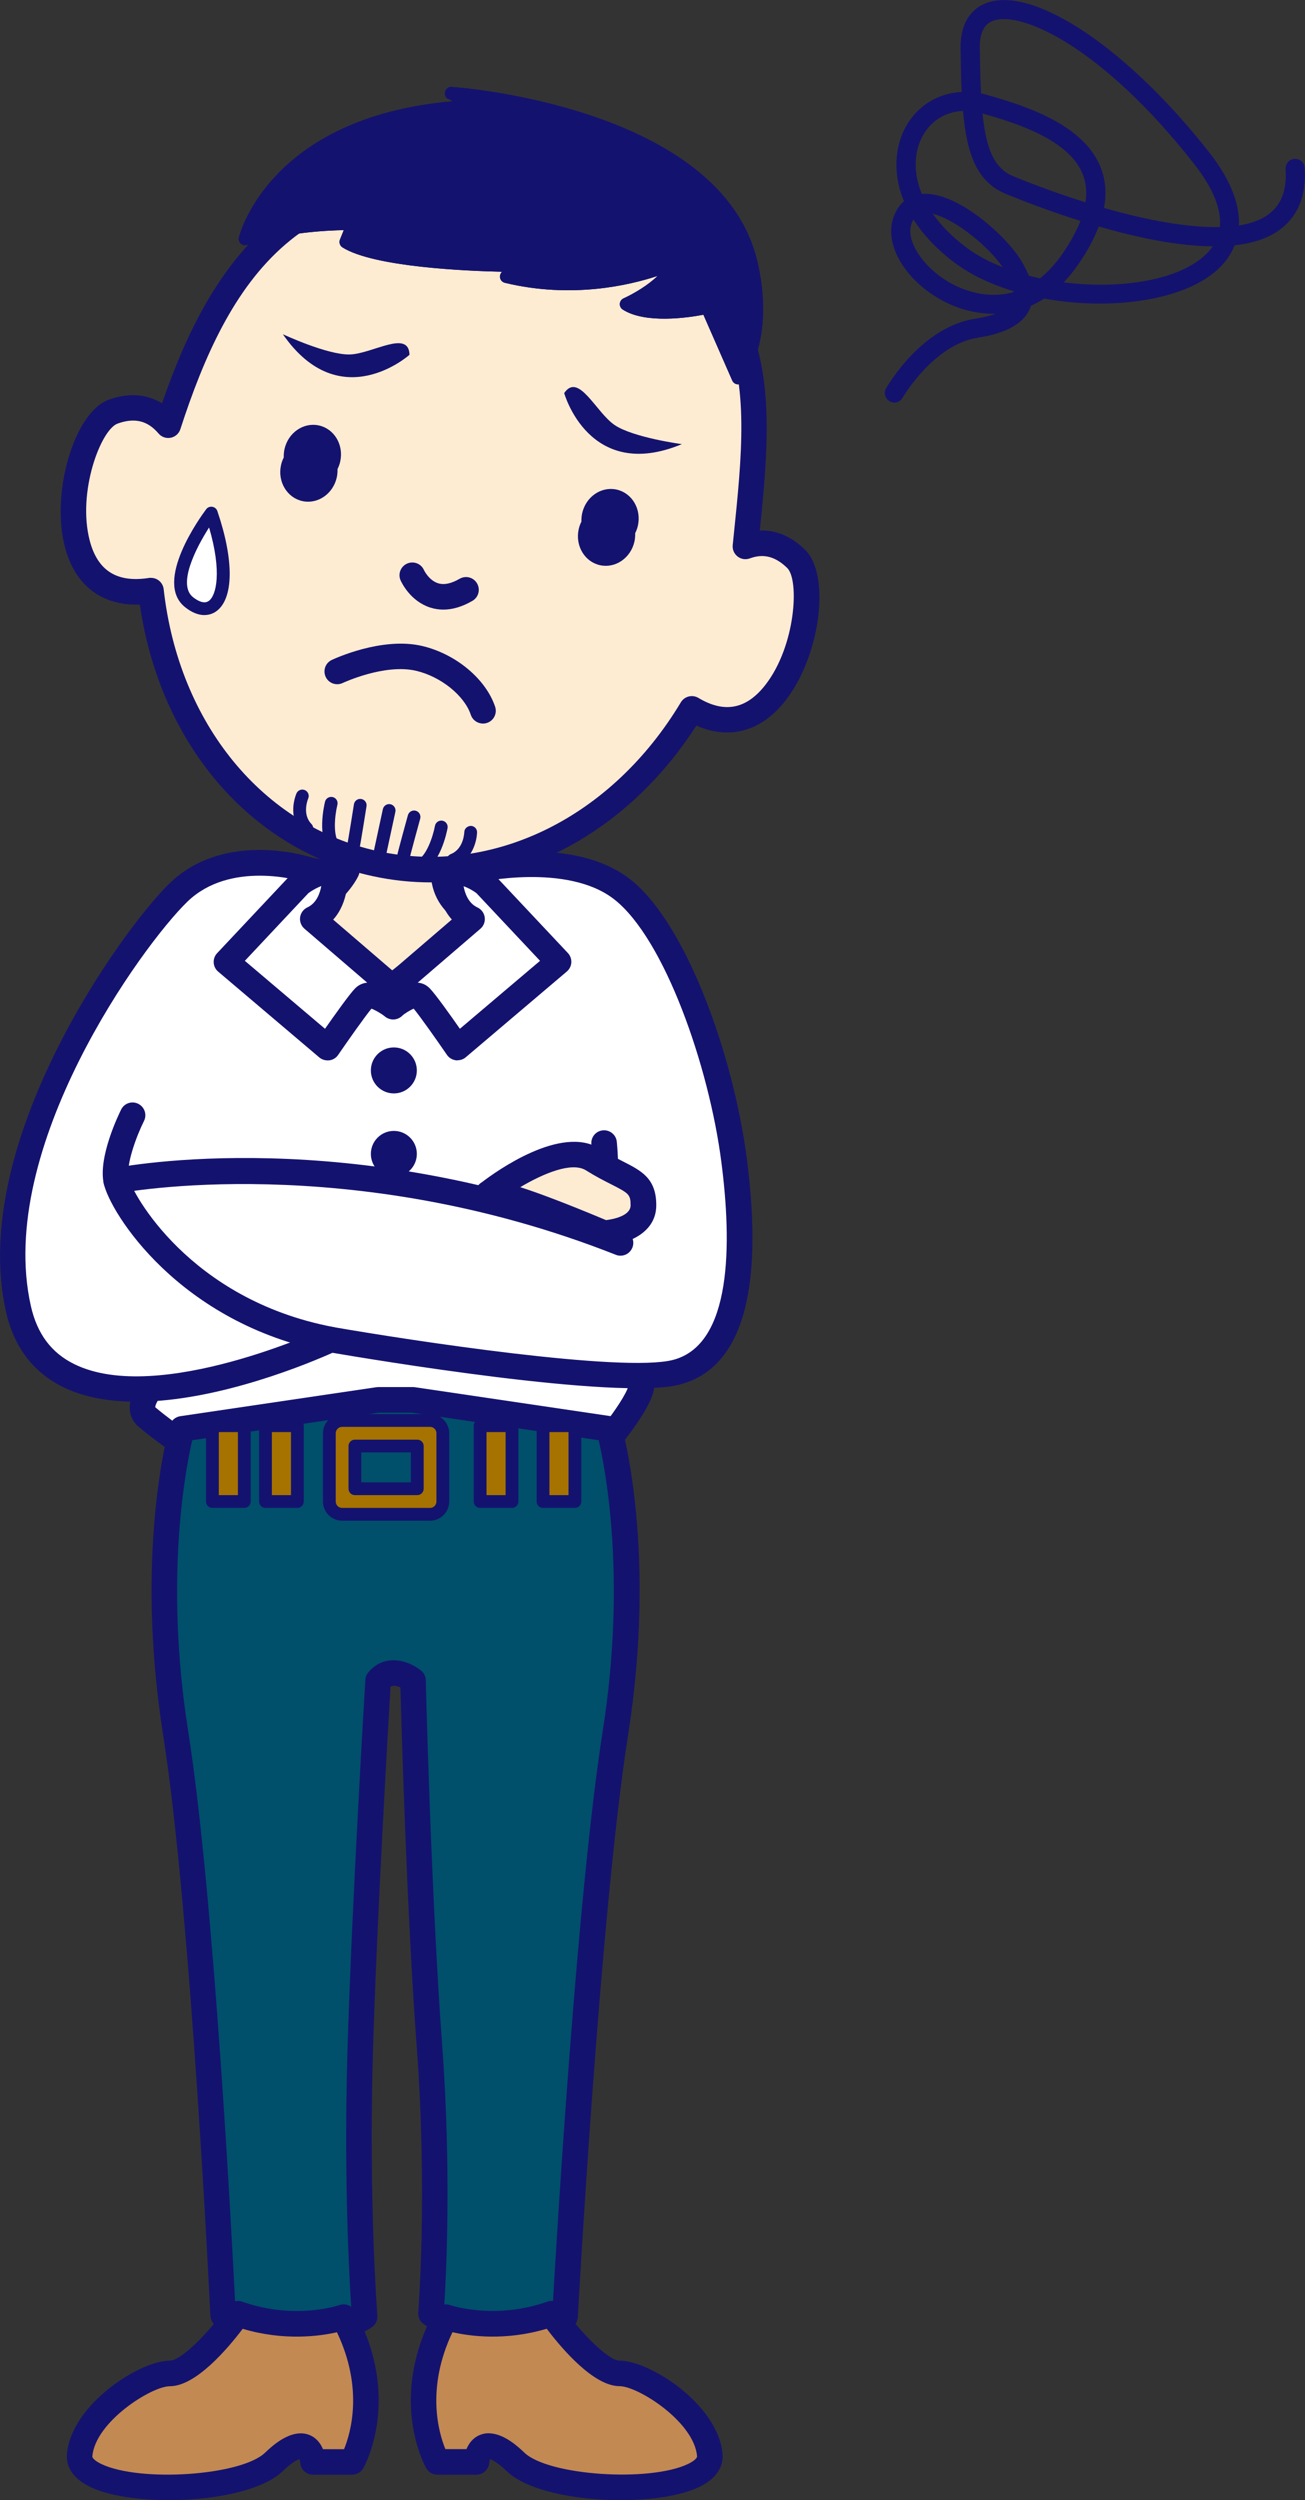 <?xml version="1.0" encoding="UTF-8"?><svg id="_イヤー_2" xmlns="http://www.w3.org/2000/svg" viewBox="0 0 204.34 391.46"><rect x="0" y="0" width="204.34" height="391.46" fill="#333333" stroke="none"/><defs><style>.cls-1{fill:#fff;}.cls-2{fill:#feecd2;}.cls-3{fill:#c28953;}.cls-4{fill:#a67300;}.cls-5{fill:none;}.cls-6{fill:#14126f;}.cls-7{fill:#004f6b;}</style></defs><g id="_イヤー_1-2"><g><g><path class="cls-1" d="M23.55,147.26c0,6.44,9.21,55.24,4.14,65.83,0,0-7.67,6.29-4.69,8.77s5.52,4.13,5.52,4.13c0,0,20.97-2.85,30.13-1.73,9.16,1.11,37.13,.58,37.13,.58,0,0,3.84-4.7,4.58-7.3s-5.48-8.4-5.82-10.64c-1.72-11.61,8.68-47.3,8.68-53.75"/><path class="cls-6" d="M28.51,227.99c-.38,0-.76-.11-1.09-.32-.11-.07-2.68-1.74-5.71-4.27-.91-.76-1.41-1.83-1.4-3.02,.01-3.29,4.01-7.05,5.74-8.52,3.14-7.76-.8-36.08-2.93-51.41-.91-6.57-1.57-11.31-1.57-13.19,0-1.1,.9-2,2-2s2,.9,2,2c0,1.6,.71,6.72,1.53,12.64,3.22,23.17,6.06,46.42,2.41,54.05-.13,.26-.31,.5-.53,.68-2.4,1.98-4.66,4.76-4.65,5.71,1.99,1.66,3.79,2.94,4.69,3.55,3.92-.51,21.47-2.66,29.88-1.64,7.98,.97,30.97,.66,35.91,.58,1.38-1.79,3.24-4.47,3.64-5.87,0-.79-1.93-3.37-2.96-4.76-1.67-2.24-2.71-3.68-2.91-5.04-1.15-7.73,2.61-24.66,5.63-38.27,1.56-7.01,3.03-13.64,3.03-15.77,0-1.1,.9-2,2-2s2,.9,2,2c0,2.58-1.38,8.78-3.12,16.64-2.79,12.58-6.62,29.82-5.58,36.82,.13,.52,1.35,2.16,2.16,3.24,2.22,2.97,4.31,5.77,3.6,8.25-.83,2.91-4.53,7.5-4.95,8.02-.37,.46-.92,.72-1.51,.74-1.15,.02-28.22,.52-37.41-.59-8.8-1.07-29.41,1.7-29.62,1.73-.09,.01-.18,.02-.27,.02Zm-4.2-7.57h0Z"/></g><g><path class="cls-7" d="M64.68,219.18l30.7,4.54s5.49,19.07,1,47.61c-4.49,28.54-7.9,91.4-7.9,91.4,0,0-13.5,4.6-20.99-.47,0,0,1.51-18.51-.24-41.98-1.75-23.47-2.57-57.15-2.57-57.15,0,0-3.22-2.67-5.47,0,0,0-2.12,34.8-2.81,58.32-.69,23.69,.71,41.27,.71,41.27-7.49,5.07-22.17-.24-22.17-.24,0,0-2.93-62.62-7.42-91.16-4.49-28.54,1-47.61,1-47.61l30.7-4.54h5.47Z"/><path class="cls-6" d="M48.29,366.91c-6.89,0-13.61-2.39-14.03-2.54-.76-.27-1.28-.98-1.32-1.79-.03-.62-2.98-62.84-7.4-90.94-4.51-28.65,.82-47.68,1.05-48.47,.22-.75,.85-1.31,1.63-1.43l30.7-4.54c.1-.01,.19-.02,.29-.02h5.47c.1,0,.2,0,.29,.02l30.7,4.54c.78,.11,1.41,.67,1.63,1.43,.23,.8,5.56,19.83,1.05,48.47-4.42,28.11-7.84,90.57-7.88,91.19-.04,.82-.58,1.52-1.35,1.79-.59,.2-14.54,4.85-22.76-.71-.6-.4-.93-1.1-.87-1.82,.01-.18,1.48-18.64-.24-41.67-1.56-20.95-2.39-50.33-2.55-56.2-.46-.23-1.04-.4-1.55-.14-.32,5.42-2.14,36.21-2.76,57.43-.68,23.3,.69,40.88,.7,41.06,.06,.72-.28,1.41-.87,1.81-2.8,1.89-6.39,2.53-9.94,2.53Zm-11.42-5.88c4.31,1.33,13.03,3.14,18.15,.6-.3-4.45-1.2-20.28-.62-40.23,.68-23.29,2.79-58.04,2.81-58.39,.03-.43,.19-.84,.47-1.17,2.58-3.07,6.37-1.83,8.27-.25,.45,.37,.71,.91,.72,1.49,0,.34,.84,33.9,2.56,57.05,1.48,19.91,.62,36.46,.32,41.04,5.02,2.57,12.98,1.19,16.99,.06,.54-9.44,3.76-64.25,7.84-90.21,3.74-23.74,.44-40.91-.64-45.52l-29.23-4.32h-5.18l-29.23,4.32c-1.07,4.62-4.37,21.83-.64,45.52,4.09,25.98,6.92,80.65,7.38,90.01Z"/></g><g><path class="cls-3" d="M37.24,362.28s-6.64,9.33-10.65,9.33-13.6,6.4-14.14,12.8c-.53,6.4,24.54,6.67,30.41,1.07s6.13,0,6.13,0h6.13s5.6-9.87-1.33-22.67c0,0-7.49,2.67-16.56-.53Z"/><path class="cls-6" d="M26.43,391.46c-4.82,0-9.42-.69-12.28-2.06-3.43-1.64-3.78-3.93-3.67-5.15,.64-7.71,11.35-14.64,16.13-14.64,1.77,0,6.09-4.39,9.02-8.5,.52-.73,1.45-1.02,2.29-.73,8.3,2.93,15.15,.56,15.22,.54,.93-.33,1.96,.07,2.43,.93,7.38,13.62,1.56,24.17,1.31,24.61-.35,.63-1.02,1.01-1.74,1.01h-6.13c-1.07,0-1.95-.84-2-1.9-.01-.16-.06-.38-.12-.54-.34,.11-1.17,.49-2.63,1.9-3.18,3.04-10.73,4.53-17.82,4.53Zm11.57-26.83c-2.35,3.11-7.34,8.99-11.4,8.99-2.89,0-11.69,5.58-12.14,10.97-.03,.31,.54,.79,1.41,1.21,6.07,2.9,21.87,1.82,25.62-1.76,1.02-.97,4.11-3.92,6.95-2.79,1.14,.46,1.78,1.37,2.13,2.23h3.3c1.04-2.53,3.09-9.5-1.11-18.31-2.69,.61-8.25,1.39-14.76-.54Z"/></g><g><path class="cls-3" d="M86.36,362.28s6.64,9.33,10.65,9.33,13.6,6.4,14.14,12.8c.53,6.4-24.54,6.67-30.41,1.07s-6.13,0-6.13,0h-6.13s-5.6-9.87,1.33-22.67c0,0,7.49,2.67,16.56-.53Z"/><path class="cls-6" d="M97.18,391.46c-7.09,0-14.64-1.49-17.82-4.53-1.47-1.4-2.29-1.79-2.63-1.9-.06,.16-.11,.39-.12,.56-.07,1.05-.95,1.88-2,1.88h-6.13c-.72,0-1.38-.39-1.74-1.01-.25-.44-6.06-10.99,1.31-24.61,.47-.87,1.5-1.26,2.43-.93,.06,.02,6.99,2.37,15.22-.54,.84-.3,1.78,0,2.29,.73,2.92,4.1,7.24,8.5,9.02,8.5,4.78,0,15.49,6.92,16.13,14.64,.1,1.22-.24,3.51-3.67,5.15-2.86,1.37-7.47,2.06-12.28,2.06Zm-20.66-10.47c2.41,0,4.74,2.22,5.6,3.04,3.75,3.57,19.55,4.66,25.62,1.76,.87-.42,1.44-.9,1.41-1.21-.45-5.39-9.25-10.97-12.14-10.97-4.06,0-9.05-5.88-11.4-8.99-6.51,1.94-12.07,1.16-14.76,.54-4.19,8.81-2.15,15.78-1.11,18.31h3.3c.35-.86,.99-1.77,2.13-2.23,.45-.18,.9-.26,1.35-.26Z"/></g><g><rect class="cls-4" x="75.18" y="223.22" width="4.99" height="11.87"/><path class="cls-6" d="M80.17,236.1h-4.99c-.55,0-1-.45-1-1v-11.87c0-.55,.45-1,1-1h4.99c.55,0,1,.45,1,1v11.87c0,.55-.45,1-1,1Zm-3.99-2h2.99v-9.87h-2.99v9.87Z"/></g><g><rect class="cls-4" x="85.03" y="223.22" width="4.99" height="11.87"/><path class="cls-6" d="M90.02,236.1h-4.99c-.55,0-1-.45-1-1v-11.87c0-.55,.45-1,1-1h4.99c.55,0,1,.45,1,1v11.87c0,.55-.45,1-1,1Zm-3.99-2h2.99v-9.87h-2.99v9.87Z"/></g><g><rect class="cls-4" x="41.58" y="223.22" width="4.99" height="11.87"/><path class="cls-6" d="M46.56,236.1h-4.99c-.55,0-1-.45-1-1v-11.87c0-.55,.45-1,1-1h4.99c.55,0,1,.45,1,1v11.87c0,.55-.45,1-1,1Zm-3.99-2h2.99v-9.87h-2.99v9.87Z"/></g><g><rect class="cls-4" x="33.27" y="223.22" width="4.99" height="11.87"/><path class="cls-6" d="M38.25,236.1h-4.99c-.55,0-1-.45-1-1v-11.87c0-.55,.45-1,1-1h4.99c.55,0,1,.45,1,1v11.87c0,.55-.45,1-1,1Zm-3.99-2h2.99v-9.87h-2.99v9.87Z"/></g><g><path class="cls-1" d="M62.89,138.52l11.51-2.3s14.81-3.39,23.01,3.02c8.2,6.41,15.48,26.54,17.53,42.44s.93,30.63-9.07,33.19-54.09-5.13-54.09-5.13c0,0-43.26,20.29-48.9-4.84s17.11-57.46,25.06-65.15,20.47-3.53,20.47-3.53l11.51,2.3"/><path class="cls-6" d="M21.35,219.47c-4.14,0-8.1-.64-11.45-2.28-4.71-2.31-7.73-6.29-8.97-11.85-5.92-26.39,18.25-59.9,25.62-67.03,8.37-8.1,20.88-4.5,22.36-4.03l11.4,2.28c.44,.09,.82,.31,1.1,.63,.28-.31,.66-.54,1.1-.63l11.51-2.3c.59-.14,15.78-3.51,24.64,3.4,8.8,6.87,16.2,27.65,18.28,43.76,2.71,20.99-.84,32.89-10.56,35.38-9.76,2.5-48.72-4.03-54.32-4.99-3.15,1.41-17.77,7.66-30.69,7.66Zm19.32-82.36c-3.64,0-8,.84-11.34,4.08-7.01,6.79-30.05,38.56-24.5,63.28,.98,4.37,3.21,7.36,6.83,9.13,13.12,6.44,39.01-5.54,39.27-5.67,.37-.17,.79-.23,1.19-.16,12.15,2.12,45.39,7.18,53.25,5.16,9.27-2.38,9.24-18.17,7.58-31-1.93-14.98-8.9-34.96-16.78-41.12-7.35-5.74-21.2-2.68-21.34-2.64l-11.56,2.31c-.72,.15-1.42-.12-1.88-.63-.46,.51-1.16,.77-1.88,.63l-11.51-2.3c-.08-.02-.16-.04-.24-.06-.06-.02-3.16-1.01-7.1-1.01Z"/></g><g><path class="cls-2" d="M54.32,127.91v8.37s-1.77,4.04-7.82,6.81l13.86,12.21,15.15-11.71s-6.05-1.01-6.05-7.31v-10.96"/><path class="cls-6" d="M60.35,157.3c-.47,0-.95-.17-1.32-.5l-13.86-12.21c-.51-.45-.75-1.12-.66-1.79,.1-.67,.53-1.24,1.15-1.53,4.31-1.97,6.12-4.57,6.65-5.48v-7.88c0-1.1,.9-2,2-2s2,.9,2,2v8.37c0,.28-.06,.55-.17,.8-.07,.17-1.59,3.52-6.18,6.4l10.46,9.22,11.13-8.6c-2.14-1.4-4.12-3.87-4.12-7.83v-10.96c0-1.1,.9-2,2-2s2,.9,2,2v10.96c0,4.41,3.95,5.26,4.4,5.34,.78,.14,1.41,.73,1.59,1.5s-.09,1.57-.71,2.06l-15.15,11.71c-.36,.28-.79,.42-1.22,.42Z"/></g><g><path class="cls-1" d="M61.55,157.61s3.17-2.63,4.32-1.46,5.76,7.88,5.76,7.88l15.83-13.43-11.52-12.26s-3.74-2.92-5.47-1.17c0,0-.29,4.96,3.45,6.71l-13.24,11.38,.86,2.34Z"/><path class="cls-6" d="M71.63,166.03c-.09,0-.18,0-.27-.02-.56-.08-1.06-.38-1.38-.85-1.65-2.41-4.15-5.94-5.2-7.23-.51,.2-1.35,.71-1.95,1.21-.5,.41-1.17,.56-1.8,.39-.63-.17-1.13-.63-1.36-1.24l-.86-2.34c-.29-.78-.06-1.66,.57-2.21l11.37-9.77c-2.48-2.74-2.29-6.72-2.27-6.92,.03-.48,.23-.94,.57-1.29,2.2-2.23,5.75-.86,8.12,.99,.08,.06,.16,.13,.23,.21l11.52,12.26c.38,.4,.57,.94,.54,1.48-.03,.55-.29,1.06-.7,1.41l-15.83,13.43c-.36,.31-.82,.47-1.29,.47Zm-6.23-12.17c.68,.05,1.33,.31,1.89,.89,.88,.89,3.21,4.16,4.72,6.33l12.55-10.64-9.96-10.6c-.66-.49-1.43-.88-2.01-1.08,.21,1.15,.75,2.66,2.18,3.33,.61,.29,1.04,.87,1.13,1.54s-.16,1.35-.68,1.79l-9.83,8.45Z"/></g><g><path class="cls-1" d="M61.55,157.61s-3.36-2.63-4.51-1.46-5.76,7.88-5.76,7.88l-15.83-13.43,11.52-12.26s3.74-2.92,5.47-1.17c0,0,.29,4.96-3.45,6.71l13.24,11.38-.67,2.34Z"/><path class="cls-6" d="M51.28,166.03c-.47,0-.93-.17-1.29-.47l-15.83-13.43c-.42-.35-.67-.86-.7-1.41-.03-.55,.16-1.08,.54-1.48l11.52-12.26c.07-.08,.15-.14,.23-.21,2.37-1.85,5.93-3.22,8.12-.99,.34,.35,.54,.8,.57,1.29,.01,.21,.21,4.18-2.27,6.92l11.37,9.77c.59,.51,.83,1.31,.62,2.07l-.67,2.34c-.18,.64-.67,1.15-1.3,1.35-.63,.21-1.32,.08-1.85-.32h0c-.7-.55-1.64-1.08-2.18-1.27-1.04,1.27-3.55,4.82-5.21,7.24-.32,.47-.82,.78-1.38,.85-.09,.01-.18,.02-.27,.02Zm-12.94-15.59l12.55,10.64c1.52-2.17,3.84-5.44,4.72-6.33,.56-.56,1.21-.83,1.89-.89l-9.83-8.45c-.51-.44-.77-1.12-.68-1.79s.52-1.25,1.13-1.54c1.44-.67,1.98-2.2,2.19-3.35-.58,.22-1.39,.64-2.01,1.1l-9.96,10.61Z"/></g><circle class="cls-6" cx="61.67" cy="167.6" r="3.6"/><circle class="cls-6" cx="61.67" cy="180.67" r="3.6"/><g><g><path class="cls-2" d="M124.68,87.51c-2.76-2.71-5.55-2.84-7.95-1.96,2.72-26.52,5.5-46.88-35.21-55.65-33.53-7.22-46.86,11.12-55.17,36.69-1.84-2.17-4.6-3.6-8.63-2.12-6.66,2.44-11.83,30.8,5.93,28.02,2.36,21.09,15.85,38.59,35.17,42.75s38.65-6.14,49.52-24.25c14.63,8.74,21.34-18.58,16.35-23.48Z"/><path class="cls-6" d="M67.47,138.16c-3.02,0-6.06-.32-9.08-.97-19.2-4.14-33.35-20.72-36.49-42.53-5.95,.21-10.17-2.99-11.74-9.03-2.22-8.59,1.49-21.08,6.85-23.04,3.07-1.12,5.95-.92,8.36,.56,7.69-22.26,20.87-42.88,56.54-35.2,41.04,8.84,39.61,30.22,37.06,55.12,2.13-.09,4.62,.59,7.09,3.01h0c4.03,3.95,2.42,16.49-3.01,23.54-3.77,4.89-8.8,6.29-14.01,3.99-9.97,15.54-25.51,24.54-41.58,24.54ZM23.65,90.48c.44,0,.86,.14,1.21,.41,.43,.33,.71,.82,.77,1.37,2.35,21.03,15.54,37.13,33.6,41.02,17.96,3.87,36.56-5.28,47.38-23.32,.57-.94,1.79-1.25,2.74-.69,4.11,2.46,7.56,1.77,10.54-2.09,4.71-6.11,5.29-16.36,3.38-18.24h0c-1.86-1.82-3.72-2.3-5.86-1.51-.65,.24-1.37,.13-1.92-.3s-.83-1.1-.76-1.78l.13-1.27c2.63-25.53,4.54-43.97-33.78-52.23-33.97-7.32-45.47,12.66-52.84,35.35-.22,.69-.8,1.2-1.51,1.34-.71,.14-1.44-.11-1.91-.67-1.72-2.02-3.76-2.51-6.42-1.54-2.61,.96-6.32,10.69-4.36,18.28,1.23,4.75,4.27,6.67,9.29,5.88,.1-.02,.21-.02,.31-.02Z"/></g><path class="cls-6" d="M69.44,95.45c-.72,0-1.42-.11-2.1-.33-3.1-1.01-4.46-3.91-4.61-4.24-.45-1.01,0-2.19,1.02-2.64,1-.44,2.18,0,2.63,1.01,.03,.06,.78,1.62,2.21,2.07,.94,.3,2.07,.06,3.38-.7,.96-.55,2.18-.23,2.73,.73,.55,.96,.23,2.18-.73,2.73-1.57,.91-3.09,1.37-4.55,1.37Z"/><g><line class="cls-6" x1="60.93" y1="126.9" x2="59.12" y2="135.3"/><path class="cls-6" d="M59.12,136.3c-.07,0-.14,0-.21-.02-.54-.12-.88-.65-.77-1.19l1.81-8.4c.12-.54,.65-.88,1.19-.77,.54,.12,.88,.65,.77,1.19l-1.81,8.4c-.1,.47-.52,.79-.98,.79Z"/></g><g><path class="cls-6" d="M64.83,127.9s-1.5,5.44-1.77,6.7"/><path class="cls-6" d="M63.06,135.6c-.07,0-.14,0-.21-.02-.54-.12-.88-.65-.77-1.19,.27-1.27,1.73-6.53,1.79-6.75,.15-.53,.7-.85,1.23-.7,.53,.15,.84,.7,.7,1.23-.01,.05-1.5,5.43-1.76,6.64-.1,.47-.52,.79-.98,.79Z"/></g><g><path class="cls-6" d="M69.1,129.48s-.96,5.23-3.47,6.17"/><path class="cls-6" d="M65.63,136.65c-.4,0-.79-.25-.94-.65-.19-.52,.07-1.09,.58-1.29,1.44-.54,2.5-3.61,2.84-5.41,.1-.54,.62-.9,1.17-.8,.54,.1,.9,.62,.8,1.16-.11,.59-1.15,5.82-4.1,6.92-.12,.04-.23,.06-.35,.06Z"/></g><g><path class="cls-6" d="M73.7,130.31s-.05,3.28-2.75,4.35"/><path class="cls-6" d="M70.95,135.66c-.4,0-.78-.24-.93-.63-.2-.51,.05-1.09,.56-1.3,2.03-.8,2.11-3.33,2.12-3.44,.01-.55,.47-.95,1.02-.98,.55,.01,.99,.46,.98,1.01,0,.16-.1,3.97-3.38,5.26-.12,.05-.24,.07-.37,.07Z"/></g><g><path class="cls-6" d="M56.41,126.09s-.87,5.58-1.14,6.83"/><path class="cls-6" d="M55.27,133.92c-.07,0-.14,0-.21-.02-.54-.12-.88-.65-.77-1.19,.26-1.22,1.12-6.72,1.13-6.78,.09-.55,.6-.92,1.14-.83,.55,.08,.92,.6,.83,1.14-.04,.23-.88,5.62-1.15,6.89-.1,.47-.52,.79-.98,.79Z"/></g><g><path class="cls-6" d="M51.87,125.77s-1.28,5.16,.62,7.05"/><path class="cls-6" d="M52.49,133.82c-.26,0-.51-.1-.71-.29-2.23-2.23-1.03-7.41-.89-8,.13-.53,.67-.86,1.21-.73,.54,.13,.86,.67,.73,1.21-.44,1.79-.73,5.02,.36,6.1,.39,.39,.39,1.02,0,1.41-.2,.2-.45,.29-.71,.29Z"/></g><g><path class="cls-6" d="M47.34,124.63s-1.31,3.01,.71,5.09"/><path class="cls-6" d="M48.05,130.72c-.26,0-.52-.1-.72-.3-2.46-2.53-.98-6.04-.91-6.19,.22-.51,.81-.74,1.32-.52,.5,.22,.74,.81,.52,1.31-.04,.1-1.01,2.44,.51,4,.38,.4,.38,1.03-.02,1.41-.19,.19-.45,.28-.7,.28Z"/></g><g><path class="cls-6" d="M98.05,47.62s6.71-3.03,7.25-6.39c0,0-11.77,5.5-26,2.06l1.29-1.73s-20.61-.06-26.41-3.68l1.16-2.85s-8.89-.27-16.94,2.37c0,0,4.31-19.15,35.13-20.72,0,0-2.32-1.96-2.84-2.07s39.76,2.55,46.56,25.19c0,0,3.67,11.36-1.67,19.38l-4.85-11.06s-8.72,2.03-12.68-.51Z"/><path class="cls-6" d="M115.58,60.18s-.06,0-.09,0c-.36-.03-.68-.26-.83-.59l-4.52-10.31c-2.34,.45-9.07,1.47-12.63-.81-.31-.2-.48-.55-.46-.91,.03-.37,.25-.69,.58-.84,1.61-.73,3.9-2.09,5.34-3.52-4.36,1.45-13.44,3.61-23.92,1.08-.33-.08-.59-.32-.71-.63-.11-.32-.06-.67,.14-.94l.12-.16c-5.36-.12-20.02-.71-24.97-3.81-.41-.26-.58-.77-.4-1.23l.6-1.48c-2.82,.05-9.25,.39-15.14,2.32-.34,.11-.72,.03-.98-.21-.27-.24-.38-.61-.3-.96,.04-.19,4.57-18.8,33.45-21.32-.22-.15-.38-.26-.48-.3-.48-.1-.73-.51-.71-1,.02-.49,.39-.89,.88-.95h.02c1.01,0,40.75,3.01,47.63,25.9,.15,.46,3.75,11.89-1.8,20.22-.19,.28-.5,.45-.83,.45Zm-4.85-13.06c.39,0,.75,.23,.92,.6l4.05,9.24c3.58-7.36,.64-16.76,.6-16.86-5.34-17.78-32.29-22.87-42.06-24.13,.26,.27,.36,.66,.24,1.02-.13,.39-.49,.66-.9,.68-24.51,1.25-31.76,13.57-33.63,18.22,7.55-2.07,15.08-1.87,15.42-1.86,.33,0,.63,.18,.81,.45,.18,.27,.21,.62,.09,.92l-.83,2.03c6.35,3.04,24.95,3.13,25.15,3.13,.38,0,.72,.21,.89,.55s.13,.74-.09,1.04l-.36,.49c13.04,2.6,23.74-2.28,23.85-2.33,.34-.16,.73-.11,1.03,.11,.29,.22,.44,.59,.38,.96-.42,2.62-3.67,4.88-5.86,6.13,3.3,.82,8.17,.08,10.08-.37,.08-.02,.15-.03,.23-.03Z"/></g><path class="cls-6" d="M53.28,72.23c.56-2.59-.95-5.1-3.36-5.62s-4.82,1.15-5.38,3.74c-.09,.43-.12,.86-.11,1.28-.19,.38-.34,.78-.43,1.21-.56,2.59,.95,5.1,3.36,5.62s4.82-1.15,5.38-3.74c.09-.43,.12-.86,.11-1.28,.19-.38,.34-.78,.43-1.21Z"/><path class="cls-6" d="M99.89,82.27c.56-2.59-.95-5.1-3.36-5.62s-4.82,1.15-5.38,3.74c-.09,.43-.12,.86-.11,1.28-.19,.38-.34,.78-.43,1.21-.56,2.59,.95,5.1,3.36,5.62s4.82-1.15,5.38-3.74c.09-.43,.12-.86,.11-1.28,.19-.38,.34-.78,.43-1.21Z"/><path class="cls-5" d="M117.25,39.8c-1.27-4.24-3.72-7.78-6.86-10.73-8.48-3.45-22.7-8.3-34.62-7.75l3.05-2.13s-22.46,2.11-38.65,14.03c-1.38,2.46-1.77,4.19-1.77,4.19,8.05-2.65,16.94-2.37,16.94-2.37l-1.16,2.85c5.79,3.62,26.41,3.68,26.41,3.68l-1.29,1.73c14.23,3.43,26-2.06,26-2.06-.54,3.35-7.25,6.39-7.25,6.39,3.96,2.54,12.68,.51,12.68,.51l4.85,11.06c5.34-8.03,1.67-19.38,1.67-19.38Z"/><path class="cls-6" d="M115.58,60.18s-.06,0-.09,0c-.36-.03-.68-.26-.83-.59l-4.52-10.31c-2.34,.45-9.07,1.47-12.63-.81-.31-.2-.48-.55-.46-.91,.03-.37,.25-.69,.58-.84,1.61-.73,3.9-2.09,5.34-3.52-4.36,1.45-13.44,3.61-23.92,1.08-.33-.08-.59-.32-.71-.63-.11-.32-.06-.67,.14-.94l.12-.16c-5.36-.12-20.02-.71-24.97-3.81-.41-.26-.58-.77-.4-1.23l.6-1.48c-2.82,.05-9.25,.39-15.14,2.32-.34,.11-.72,.03-.98-.21-.27-.24-.38-.61-.3-.96,.04-.19,4.57-18.8,33.45-21.32-.22-.15-.38-.26-.48-.3-.48-.1-.73-.51-.71-1,.02-.49,.39-.89,.88-.95h.02c1.01,0,40.75,3.01,47.63,25.9,.15,.46,3.75,11.89-1.8,20.22-.19,.28-.5,.45-.83,.45Zm-4.85-13.06c.39,0,.75,.23,.92,.6l4.05,9.24c3.58-7.36,.64-16.76,.6-16.86-5.34-17.78-32.29-22.87-42.06-24.13,.26,.27,.36,.66,.24,1.02-.13,.39-.49,.66-.9,.68-24.51,1.25-31.76,13.57-33.63,18.22,7.55-2.07,15.08-1.87,15.42-1.86,.33,0,.63,.18,.81,.45,.18,.27,.21,.62,.09,.92l-.83,2.03c6.35,3.04,24.95,3.13,25.15,3.13,.38,0,.72,.21,.89,.55s.13,.74-.09,1.04l-.36,.49c13.04,2.6,23.74-2.28,23.85-2.33,.34-.16,.73-.11,1.03,.11,.29,.22,.44,.59,.38,.96-.42,2.62-3.67,4.88-5.86,6.13,3.3,.82,8.17,.08,10.08-.37,.08-.02,.15-.03,.23-.03Z"/></g><g><path class="cls-4" d="M67.34,237.1h-13.77c-1.1,0-2-.9-2-2v-10.69c0-1.1,.9-2,2-2h13.77c1.1,0,2,.9,2,2v10.69c0,1.1-.9,2-2,2Zm-11.77-4h9.77v-6.69h-9.77v6.69Z"/><path class="cls-6" d="M67.34,238.1h-13.77c-1.65,0-3-1.35-3-3v-10.69c0-1.65,1.35-3,3-3h13.77c1.65,0,3,1.35,3,3v10.69c0,1.65-1.35,3-3,3Zm-13.77-14.69c-.55,0-1,.45-1,1v10.69c0,.55,.45,1,1,1h13.77c.55,0,1-.45,1-1v-10.69c0-.55-.45-1-1-1h-13.77Zm11.77,10.69h-9.77c-.55,0-1-.45-1-1v-6.69c0-.55,.45-1,1-1h9.77c.55,0,1,.45,1,1v6.69c0,.55-.45,1-1,1Zm-8.77-2h7.77v-4.69h-7.77v4.69Z"/></g><path class="cls-6" d="M88.34,61.54s3.89,14.05,18.43,8c0,0-7.62-1.02-10.53-2.99-2.92-1.98-5.64-8.32-7.89-5.01Z"/><path class="cls-6" d="M64.12,55.55s-10.86,9.73-19.83-3.22c0,0,6.96,3.26,10.48,3.17,3.52-.09,9.24-3.96,9.35,.05Z"/><path class="cls-6" d="M75.62,113.29c-.84,0-1.62-.53-1.9-1.37-1.01-3.02-4.69-5.98-8.56-6.89-4.92-1.16-11.44,1.88-11.5,1.91-1,.47-2.19,.05-2.66-.95-.47-1-.05-2.19,.95-2.66,.32-.15,7.84-3.67,14.14-2.19,5.28,1.24,9.98,5.16,11.44,9.52,.35,1.05-.22,2.18-1.27,2.53-.21,.07-.42,.1-.63,.1Z"/><path class="cls-6" d="M51.78,211.74c-.12,0-.25-.01-.38-.04-23.4-4.47-34.19-21.88-35.16-26.41-.89-4.16,2.36-10.82,2.73-11.57,.49-.99,1.7-1.39,2.68-.89,.99,.49,1.39,1.69,.9,2.68-1.17,2.34-2.85,6.84-2.4,8.94,.48,2.24,9.44,19.01,32,23.32,1.08,.21,1.8,1.25,1.59,2.34-.18,.96-1.02,1.62-1.96,1.62Z"/><path class="cls-6" d="M97.16,196.61c-.24,0-.49-.04-.73-.14-41.72-16.49-77.48-9.71-77.84-9.64-1.08,.21-2.14-.49-2.35-1.57-.21-1.08,.49-2.13,1.57-2.35,1.5-.3,37.22-7.1,80.09,9.84,1.03,.41,1.53,1.57,1.12,2.59-.31,.79-1.06,1.27-1.86,1.27Z"/><path class="cls-6" d="M92.54,192.76c-.78,0-1.53-.46-1.85-1.23-.42-1.02,.06-2.19,1.08-2.62,.82-.67,1.25-5.42,.83-9.75-.11-1.1,.7-2.08,1.8-2.18,1.09-.1,2.08,.7,2.18,1.8,.35,3.6,.74,12.16-3.27,13.83-.25,.1-.51,.15-.77,.15Z"/><g><path class="cls-2" d="M76.39,186.92s11.02-8.72,16.41-5.38,7.95,3.08,7.95,7.18-6.15,4.36-6.15,4.36c0,0-17.69-7.43-18.2-6.15Z"/><path class="cls-6" d="M94.59,195.07c-.27,0-.53-.05-.77-.16-6.66-2.8-14.67-5.82-16.73-6.12-.62,.23-1.34,.14-1.89-.27-.73-.54-1-1.5-.66-2.35,.18-.46,.51-.83,.94-1.08,2.22-1.7,12.37-8.99,18.38-5.27,1.41,.87,2.61,1.48,3.67,2.02,2.92,1.49,5.23,2.66,5.23,6.86,0,4.76-5.28,6.24-8.07,6.36-.03,0-.06,0-.08,0Zm-13.12-9.19c2.78,.89,6.99,2.46,13.43,5.16,1.05-.13,3.84-.64,3.84-2.32s-.26-1.88-3.04-3.29c-1.07-.54-2.41-1.22-3.96-2.19-2.22-1.38-6.69,.51-10.28,2.64Z"/></g><g><path class="cls-1" d="M33.07,80.35s-7.84,10.45-3.48,13.94,7.55-2.03,3.48-13.94Z"/><path class="cls-6" d="M32.02,96.31c-.97,0-2.02-.42-3.05-1.25-4.97-3.97,2.45-14.17,3.31-15.32,.22-.3,.58-.45,.96-.39,.37,.06,.67,.31,.79,.66,2.65,7.75,2.57,13.77-.19,15.72-.55,.38-1.16,.57-1.81,.57Zm.72-13.72c-2.11,3.29-4.97,8.95-2.52,10.91,.58,.46,1.67,1.16,2.46,.6,1.2-.84,2.09-4.57,.06-11.51Z"/></g><path class="cls-6" d="M140.05,63.03c-.25,0-.51-.06-.74-.2-.72-.41-.97-1.32-.56-2.04,.22-.39,5.53-9.58,13.91-10.88,1.27-.2,2.36-.46,3.24-.79-2.71,.06-5.32-.59-7.57-1.67-6.14-2.96-9.87-8.74-8.51-13.16,.36-1.17,.95-2.11,1.72-2.77-1.78-4.34-1.36-8.39,.08-11.27,1.77-3.56,5.14-5.67,8.96-5.85-.1-2.1-.14-4.39-.17-6.87-.06-4.88,2.57-6.54,4.14-7.1,7.44-2.62,22.05,7.2,34.74,23.36,3.72,4.74,4.84,8.56,4.7,11.52,1.84-.3,3.39-.85,4.58-1.71,2.05-1.48,2.95-3.81,2.73-7.14-.05-.83,.58-1.54,1.4-1.59,.82-.04,1.54,.57,1.59,1.4,.28,4.38-1.06,7.66-3.98,9.76-1.85,1.33-4.25,2.08-6.99,2.38-.58,1.46-1.44,2.59-2.25,3.4-5.21,5.26-17.02,6.86-27.58,4.94-.67,.44-1.36,.81-2.05,1.11-.07,.21-.15,.43-.25,.63-1.07,2.27-3.72,3.7-8.09,4.39-6.94,1.08-11.72,9.32-11.77,9.4-.28,.48-.78,.76-1.3,.76Zm2.98-28.67c-.12,.22-.24,.48-.34,.8-.89,2.89,2.36,7.36,6.95,9.58,1.8,.87,5.25,2.08,9.05,1,0-.05-.01-.11-.02-.16-3.57-1.08-6.82-2.62-9.39-4.59-2.81-2.16-4.84-4.4-6.25-6.62Zm23.53,9.85c8.9,1.13,18.24-.32,22.4-4.52,.36-.36,.67-.73,.93-1.12-5.54-.04-11.95-1.4-17.85-3.11-.7,1.87-1.75,3.83-3.16,5.88-.74,1.08-1.52,2.04-2.32,2.87Zm-5.47-1.05c.57,.15,1.16,.29,1.75,.42,1.22-.96,2.42-2.24,3.58-3.93,1.23-1.79,2.14-3.48,2.76-5.06-4.61-1.45-8.73-3.02-11.62-4.2-4.6-1.87-6.18-6.26-6.77-13.02-2.79,.11-5.18,1.61-6.47,4.2-1.11,2.22-1.4,5.36,.02,8.8,5.44-.5,13.31,6.62,15.64,10.56,.46,.78,.83,1.53,1.11,2.24Zm-15.02-9.67c1.2,1.7,2.84,3.42,5.04,5.11,1.67,1.28,3.67,2.36,5.89,3.23-2.21-3.21-7.36-7.49-10.93-8.34Zm26.79-.94c6.65,1.91,13.09,3.12,18.14,3,.3-2.78-1.06-6.1-4.06-9.93-14.18-18.07-26.89-23.97-31.38-22.38-.54,.19-2.19,.77-2.14,4.23,.03,2.68,.09,5.06,.2,7.16,.25,.05,.49,.11,.74,.18,7.15,1.97,15.67,5.07,18.08,11.65,.69,1.87,.83,3.91,.43,6.09Zm-19.01-14.77c.55,5.54,1.82,8.6,4.84,9.83,3.63,1.48,7.47,2.87,11.28,4.07,.23-1.52,.11-2.92-.35-4.19-1.91-5.22-9.38-7.94-15.77-9.71Z"/></g></g></svg>